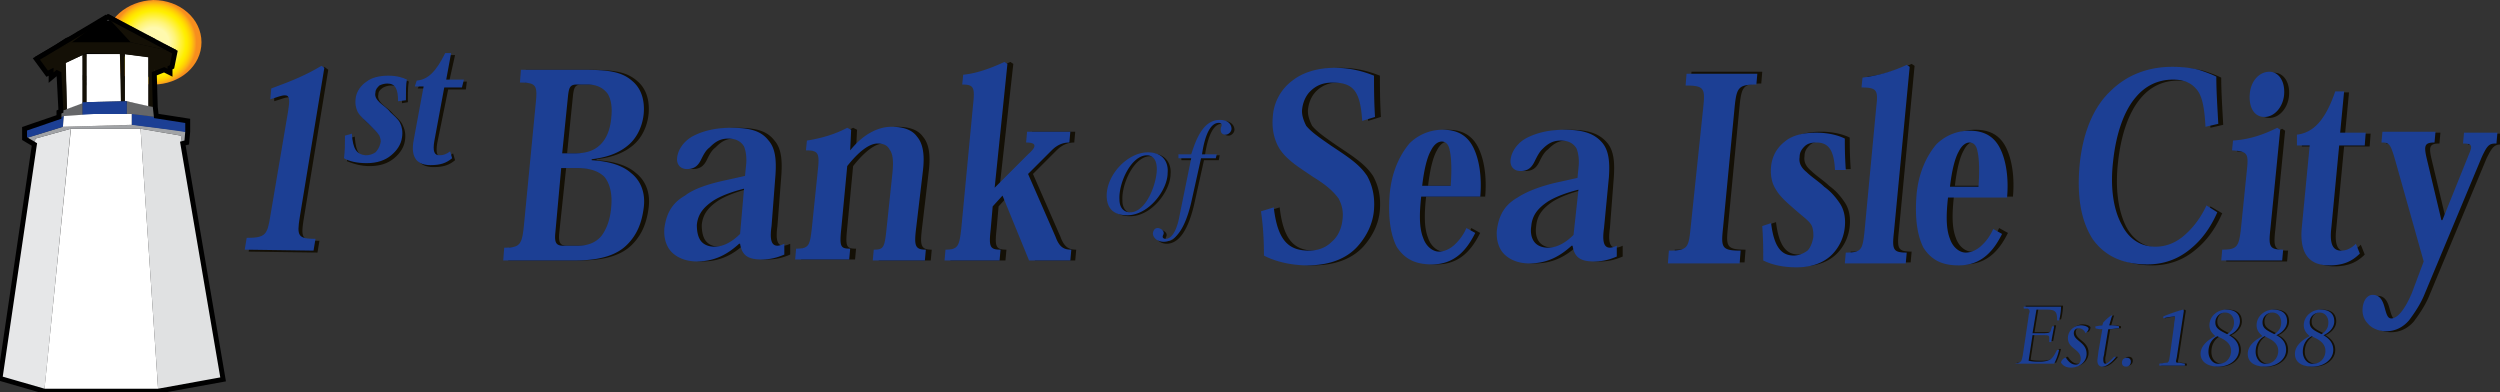 <svg width="255" height="40" fill="none" xmlns="http://www.w3.org/2000/svg"><rect width="100%" height="100%" fill="#333333" stroke="none"/><g clip-path="url(#clip0_389_28919)"><path d="M7.218 13.133h7.118L16.14 39.9H4.511l2.707-26.567v-.2z" fill="#fff"/><path d="M15.64 8.622c2.706 0 4.911-1.905 4.911-4.311C20.551 1.905 18.346 0 15.64 0c-2.707.1-4.912 2.005-4.912 4.411 0 2.306 2.205 4.21 4.912 4.21z" fill="url(#paint0_radial_389_28919)"/><path d="M10.927 1.704l2.406 2.607H7.318l3.61-2.607z" fill="#757679"/><path d="M6.817 11.028l.501-.2v-3.11s1.604.301 1.705.301c.2 0 0 .501 0 .501l.2.1.1-.5.2.1v2.105h.402V8.22s2.707-.1 2.907-.201c.2 0 .1 2.306.1 2.306h.401V8.02h.2l.201.401h.1l.1-.501s.803-.1 1.003-.2c.2-.101 0-1.905 0-1.905s-2.305-.401-2.706-.301c-.401.1-3.51 0-3.51 0l-2.004.802.1 4.712z" stroke="#000" stroke-width=".501"/><path d="M9.925 2.406L3.709 6.015l3.61-1.704h5.914l4.612 1.002-1.003-.501-3.71-.902-5.112.1-2.406.902 1.203-.802 1.404-.501 4.31-.1 3.208.702-.802-.401-2.406-.602-3.81.1-.801.2 1.203-.5 2.907-.1 2.105.5-.902-.5-1.404-.301-2.205.1.3-.301zm0 0l1.503-.1 1.003.2-1.403-.802-1.103.702z" stroke="#000" stroke-width=".501"/><path d="M0 38.596L4.511 40l2.707-26.867-3.609 1.002L0 38.597z" fill="#E6E7E8"/><path d="M14.336 13.133l4.11.702 4.311 24.862L16.14 39.9l-1.804-26.767z" fill="#E0E1E2"/><path d="M18.546 14.637l.502-.1.1-1.103-5.514-.702-7.218.2-3.91 1.203 1.003.602.1-.602 3.61-1.002h7.117l4.11.702.1.802z" fill="#A1A3A6"/><path d="M2.506 14.135v-1.002l4.01-1.303-.1 1.102-3.91 1.203zm10.928-2.505v1.102s5.714.702 5.714.802V12.43s-5.714-.902-5.714-.802z" fill="#1C3F94"/><path d="M12.932 10.326l2.908.601.1 1.003-2.506-.3h-.502v-1.304zm-6.917 1.103l2.406-1.003v1.303l-1.905.1-.501.201v-.601z" fill="#656668"/><path d="M8.822 5.514h3.409l.2 4.812-3.609.1V5.514zm3.91 4.812h.2l2.206.501V5.815l-2.406-.301v4.812zm-5.915.802l1.604-.602V5.614l-1.804.802c.1 0 .2 4.712.2 4.712z" fill="#fff"/><path d="M8.421 5.614l.401-.1v5.113l-.4-.1V5.613zm-2.205 5.714l.601-.2-.1-4.812-.702.3.2 4.712zm8.922-.501V5.815h.601l.1 5.112-.701-.1z" fill="#141006"/><path d="M6.015 7.519l-.2-.1-.602.5v-.6l-.401.2-1.103-1.504 3.61-1.704h6.014l4.512 1.002-.301 1.504-.2.1v.502l-.602-.301-1.003.4-.1-1.603-3.007-.401-3.81-.1-2.506 1.203-.301.902z" fill="#141006"/><path d="M12.33 10.426l.402-.1V5.514h-.501l.1 4.912zM3.71 6.015s7.117-4.21 7.117-4.31c.1-.101-3.609 2.706-3.609 2.706L3.709 6.015zm7.217-4.311l2.406 2.607 4.512 1.002s-6.817-3.609-6.918-3.609z" fill="#141006"/><path d="M10.927 1.704L3.71 6.015l1.103 1.504.401-.2v.6l.602-.5.2.1.2 3.81-.2.1v.5l-3.509 1.204v1.002l1.003.602L0 38.597 4.511 39.9h11.63l6.616-1.203-4.11-24.06.4-.1.1-1.103V12.33l-3.207-.501-.1-.903-.1-3.408 1.002-.401.601.3v-.5l.2-.101.302-1.504-6.817-3.609" stroke="#000" stroke-width=".501"/><path d="M205.714 37.093l.401-.1c.301-.1.301-.301.401-.702l.602-4.01c0-.2.1-.401.1-.502 0-.1 0-.2-.201-.3l-.401-.1v-.201h3.81c0 .401-.1 1.103-.2 1.403h-.201c0-.802-.1-1.102-1.002-1.102h-1.103l-.401 2.406h1.002c.602 0 .802 0 .903-.401l.1-.301h.2l-.3 1.604h-.201v-.401c0-.3-.1-.3-.702-.3h-1.002l-.401 2.606c.401.1.701.1 1.102.1 1.304 0 1.404-.501 1.805-1.203h.201a5.809 5.809 0 01-.502 1.404h-4.01v.1zm7.218-3.208c-.1-.2-.3-.502-.701-.502-.301 0-.502.201-.502.502 0 .802 1.304.902 1.304 2.105 0 .802-.702 1.404-1.604 1.404-.502 0-.802-.201-1.003-.502.1-.2.301-.4.401-.501h.1c.201.3.502.702 1.003.702.301 0 .501-.2.501-.602 0-1.002-1.303-1.002-1.303-2.105 0-.802.702-1.303 1.303-1.303.301 0 .702.1.802.3 0 .201-.1.401-.301.502zm3.108 2.506c-.301.401-.902 1.003-1.403 1.003-.301 0-.502-.201-.502-.602 0-.2.101-.802.101-.902l.401-2.306c-.201 0-.401 0-.702-.1v-.2c.1 0 .601-.101.702-.101l.1-.3c.301-.302.501-.502.802-.703h.1c-.1.301-.2.702-.301 1.003.301 0 .702 0 1.003.1v.2c-.301 0-.802.101-1.103.101l-.401 2.406c0 .2-.1.401-.1.602 0 .2 0 .5.2.5.301 0 .702-.5.903-.701h.2zm.602.501c0-.3.2-.501.501-.501.2 0 .401.1.401.401 0 .3-.201.501-.501.501-.201.1-.401 0-.401-.4zm5.313-3.709c0-.3.1-.602.1-.802 0-.1 0-.1-.1-.1s-.902.1-1.103.2v-.2a16.432 16.432 0 012.005-.702l.1.1-.701 4.612c0 .1-.101.501-.101.501 0 .2 0 .2.301.2l.602.1v.201h-2.607v-.2l.702-.1c.301 0 .301-.201.401-.903l.401-2.907zm4.21-.401c0-.601.502-1.002 1.003-1.002.601 0 .902.5.902 1.002 0 .702-.401 1.003-.702 1.203-.802-.401-1.203-.602-1.203-1.203zm.301 4.612c1.103 0 2.105-.702 2.105-1.705 0-.902-.701-1.303-1.002-1.504.301-.1 1.103-.601 1.103-1.403 0-1.003-.802-1.203-1.404-1.203-.802 0-1.704.602-1.704 1.604 0 .602.401.902.601 1.103-.401.2-1.503.802-1.503 1.804.1.802.701 1.303 1.804 1.303zm-.902-1.504c0-.903.501-1.404.902-1.604.301.2 1.404.501 1.404 1.503 0 .702-.502 1.304-1.203 1.304-.702 0-1.103-.502-1.103-1.203zm5.413-3.108c0-.601.502-1.002 1.003-1.002.601 0 .902.5.902 1.002 0 .702-.401 1.003-.702 1.203-.802-.401-1.203-.602-1.203-1.203zm.301 4.612c1.103 0 2.105-.702 2.105-1.705 0-.902-.601-1.303-1.002-1.504.301-.1 1.103-.601 1.103-1.403 0-1.003-.802-1.203-1.404-1.203-.802 0-1.704.602-1.704 1.604 0 .602.401.902.601 1.103-.401.2-1.503.802-1.503 1.804 0 .802.701 1.303 1.804 1.303zm-1.002-1.504c0-.903.501-1.404.902-1.604.301.2 1.403.501 1.403 1.503 0 .702-.501 1.304-1.203 1.304-.601 0-1.102-.502-1.102-1.203zm5.513-3.108c0-.601.502-1.002 1.003-1.002.601 0 .902.5.902 1.002 0 .702-.401 1.003-.702 1.203-.802-.401-1.203-.602-1.203-1.203zm.301 4.612c1.103 0 2.105-.702 2.105-1.705 0-.902-.701-1.303-1.002-1.504.301-.1 1.103-.601 1.103-1.403 0-1.003-.802-1.203-1.404-1.203-.802 0-1.704.602-1.704 1.604 0 .602.401.902.601 1.103-.401.2-1.503.802-1.503 1.804 0 .802.601 1.303 1.804 1.303zm-1.002-1.504c0-.903.501-1.404.902-1.604.301.2 1.403.501 1.403 1.503 0 .702-.501 1.304-1.203 1.304-.601 0-1.102-.502-1.102-1.203zM117.293 15.94c.702 0 1.003.601 1.003 1.403 0 1.504-1.103 4.411-2.707 4.411-.702 0-1.103-.5-1.103-1.303-.1-1.704 1.203-4.511 2.807-4.511zm.1-.3c-2.105 0-4.21 2.305-4.21 4.41 0 1.203.601 2.005 2.105 2.005 2.206 0 4.11-2.606 4.11-4.31.101-.903-.401-2.106-2.005-2.106zm3.108.2h1.304c.401-1.203 1.102-3.51 2.907-3.51 1.002 0 1.203.602 1.203.903 0 .3-.301.602-.602.602-.501 0-.501-.401-.501-.502 0-.3.1-.3.1-.5 0-.101-.1-.201-.3-.201-1.203 0-1.604 2.506-1.705 3.208h1.504l-.1.5h-1.504l-1.002 4.512c-.401 1.704-1.203 4.01-2.807 4.01-.401 0-1.003-.2-1.103-.802 0 0 0-.601.501-.601.201 0 .602.2.602.5 0 .201-.101.201-.101.402 0 .1.101.2.301.2.902 0 1.303-1.704 1.404-2.305l1.203-5.915h-1.304v-.501zM58.446 9.724c.1-.802.2-1.102.902-1.102h1.103c1.003 0 1.604.4 2.005.902.401.601.501 1.504.401 2.406-.1 1.303-.501 2.205-1.103 2.807-.701.702-1.604.902-2.606.902h-1.303l.601-5.915zm-4.912-1.303c1.704 0 1.804.3 1.604 2.206l-1.203 12.43c-.2 1.905-.401 2.206-2.005 2.206l-.1 1.303h7.318c2.707 0 4.31-.601 5.313-1.604 1.003-1.002 1.504-2.205 1.704-3.81.2-1.603-.4-2.806-1.303-3.508-.902-.802-2.306-1.203-4.01-1.303v-.1c1.704-.2 2.907-.702 3.81-1.504.902-.802 1.403-2.005 1.503-3.208.1-1.404-.3-2.506-1.102-3.208-1.103-1.003-2.406-1.203-5.113-1.203h-6.316l-.1 1.303zm4.21 8.722h1.604c1.304 0 2.206.3 2.807.902.502.602.802 1.604.602 2.907-.1 1.504-.501 2.406-1.003 3.108-.601.702-1.403 1.003-2.406 1.003h-1.503c-.702 0-.903-.301-.802-1.304l.701-6.616zM75.99 23.86c-.702.701-1.604 1.303-2.606 1.303-.602 0-1.103-.2-1.404-.602-.3-.4-.401-1.002-.401-1.604.1-1.203.802-1.904 1.704-2.506.802-.501 1.905-.902 3.108-1.203l-.401 4.612zm3.71-6.015c.1-1.504 0-2.707-.703-3.51-.701-.901-1.704-1.302-3.809-1.302-1.805 0-3.008.4-3.81.802-1.002.5-1.603 1.403-1.704 2.205-.1.702.301 1.203 1.003 1.203.701 0 1.102-.3 1.403-.902.301-.602.502-1.003.903-1.303.5-.502 1.002-.903 1.904-.903.802 0 1.303.301 1.604.802.2.502.301 1.203.2 2.005l-.1 1.003-1.804.4c-1.905.402-3.409.903-4.31 1.605-1.404.802-1.906 1.905-2.106 3.308-.1 1.203.3 2.105.902 2.607.702.601 1.604.802 2.406.802 1.905 0 3.208-.802 4.311-1.805h.1c.2 1.203.802 1.604 2.206 1.604.902 0 1.604-.2 2.305-.501v-1.103c-.2.1-.5.2-.701.2-.602 0-.802-.6-.602-2.004l.401-5.213zm14.335 5.513c-.2 1.705-.1 2.106 1.003 2.106l-.1 1.102h-5.314l.1-1.102c1.003 0 1.103-.2 1.304-2.106l.601-5.714c.1-1.002.1-1.905-.3-2.406-.201-.4-.602-.601-1.204-.601-.902 0-2.005.902-3.107 2.305l-.602 6.316c-.2 1.905-.1 2.105.902 2.105l-.1 1.103h-5.514l.1-1.103c1.304 0 1.404-.3 1.605-2.105l.601-5.814c.2-1.805.1-2.106-1.203-2.106l.1-1.002c1.304-.2 2.807-.602 4.11-1.303l.402.2-.1 2.105c1.202-1.503 2.706-2.406 4.21-2.406 1.203 0 2.105.301 2.606 1.003.602.702.802 1.804.602 3.509l-.702 5.914zm7.92-4.21l3.408-3.409c.802-.701 1.003-1.203-.2-1.203l.1-1.102h4.411l-.1 1.102c-.602 0-1.203.2-1.805.802l-2.406 2.406 2.807 6.416c.401 1.103.903 1.304 1.604 1.304l-.1 1.102h-4.11l-2.707-6.616-1.002 1.103-.201 2.305c-.2 1.805-.1 2.106 1.003 2.106l-.101 1.102h-5.614l.1-1.102c1.304 0 1.404-.401 1.605-2.106l1.203-12.631c.2-1.805.1-2.105-1.103-2.105l.1-1.003c1.203-.1 2.707-.601 4.211-1.303l.3.2-1.403 12.632zm37.594-6.818c-.201-2.906-.802-3.909-3.008-3.909-1.002 0-1.704.3-2.305.902-.401.401-.702 1.003-.802 1.705-.101.601.1 1.203.401 1.804.501.602 1.203 1.103 2.506 2.005 1.804 1.203 2.907 1.905 3.709 3.108.501.902.802 2.005.702 3.408-.1 1.504-.802 2.807-1.704 3.81-1.103 1.203-2.807 1.905-5.113 1.905-1.604 0-3.308-.401-4.411-1.003 0-1.804-.1-3.108-.301-4.511l1.303-.401c.401 3.509 1.604 4.41 3.609 4.41.903 0 1.705-.3 2.306-.901.602-.502 1.003-1.304 1.103-2.306.1-.902-.1-1.504-.401-2.105-.602-.802-1.303-1.404-2.607-2.206-1.303-.902-2.907-1.804-3.609-3.208-.401-.802-.601-1.804-.501-2.907a4.955 4.955 0 012.005-3.71c1.003-.801 2.506-1.303 4.311-1.303 1.704 0 3.007.401 4.01.802 0 1.103 0 2.507.1 4.21l-1.303.402zm6.115 6.617c.201-1.704.501-2.907.902-3.609.301-.601.702-.902 1.103-.902s.702.3.802.902c.201.802.201 2.306.1 3.61h-2.907zm5.815 1.203c.2-2.105-.101-3.91-.702-5.112-.602-1.203-1.604-1.805-3.108-1.805a4.773 4.773 0 00-3.408 1.404c-1.003 1.203-1.805 2.907-2.005 5.112-.201 2.507.1 4.21.701 5.414.903 1.403 2.106 1.804 3.609 1.804 1.203 0 2.106-.4 2.807-1.002.702-.602 1.203-1.404 1.604-2.206l-.902-.5a5.018 5.018 0 01-1.103 1.603c-.501.501-1.102.802-1.704.802-.601 0-1.303-.501-1.604-1.403-.401-1.003-.401-2.406-.2-4.21h6.015v.1zm9.523 3.81c-.701.702-1.604 1.303-2.606 1.303-.602 0-1.103-.2-1.404-.601-.3-.401-.401-1.003-.3-1.604.1-1.203.802-1.905 1.704-2.507.802-.5 1.905-.902 3.108-1.203l-.502 4.612zm3.609-5.915c.101-1.504.001-2.707-.701-3.509s-1.705-1.303-3.81-1.303c-1.804 0-3.007.401-3.809.802-1.003.501-1.604 1.404-1.705 2.206-.1.701.301 1.203 1.003 1.203s1.103-.301 1.403-.903c.301-.601.502-1.002.903-1.303.501-.501 1.002-.902 1.904-.902.802 0 1.304.3 1.604.802.301.501.301 1.203.201 2.005l-.1 1.002-1.805.401c-1.905.401-3.408 1.003-4.311 1.604-1.403.802-1.904 1.905-2.105 3.309-.1 1.203.301 2.105.902 2.606.702.602 1.604.802 2.406.802 1.905 0 3.208-.802 4.311-1.804h.1c.201 1.203.802 1.604 2.206 1.604.902 0 1.604-.2 2.306-.502v-1.102c-.201.1-.502.2-.702.2-.602 0-.802-.601-.601-2.005l.4-5.213zm9.625-7.318c.2-1.905.1-2.206-1.805-2.206l.1-1.203h7.218l-.1 1.203c-1.804 0-2.005.301-2.205 2.206l-1.203 12.531c-.201 1.905-.101 2.206 1.804 2.206l-.1 1.303h-7.218l.1-1.303c1.905 0 2.005-.301 2.206-2.206l1.203-12.531zm13.433 6.516c-.1-2.105-.702-2.807-1.905-2.807-.501 0-.902.1-1.203.401-.3.3-.501.602-.501 1.103-.1.601.201 1.103.702 1.504.501.5 1.303 1.002 1.804 1.503.702.502 1.203 1.103 1.604 1.705.401.601.602 1.403.502 2.406a4.603 4.603 0 01-1.304 2.807c-.802.802-2.005 1.303-3.609 1.303-1.503 0-2.606-.3-3.408-.702 0-1.203 0-2.105-.1-3.509l.902-.3c.301 2.506 1.103 3.308 2.306 3.308.501 0 1.002-.2 1.403-.501.301-.301.501-.802.602-1.404 0-.4 0-.802-.201-1.203-.301-.501-.802-.802-1.704-1.604-.802-.702-1.504-1.303-1.905-2.005-.401-.601-.601-1.403-.501-2.406.1-.902.501-1.804 1.403-2.506.702-.602 1.805-.902 3.208-.902 1.304 0 2.306.3 2.908.601 0 .802 0 1.704.1 3.208h-1.103zm4.211-6.416c.2-1.704.1-2.005-1.504-2.005l.1-1.002a15.345 15.345 0 004.511-1.304l.301.2-1.604 16.843c-.2 1.804-.1 2.105 1.303 2.105l-.1 1.103h-6.215l.1-1.103c1.604 0 1.704-.3 1.905-2.105l1.203-12.732zm7.518 8.12c.201-1.704.502-2.907.903-3.609.3-.601.701-.902 1.102-.902.401 0 .702.3.802.902.201.802.201 2.306.101 3.61h-2.908zm5.915 1.203c.201-2.105-.1-3.91-.702-5.112-.601-1.203-1.604-1.805-3.107-1.805a4.773 4.773 0 00-3.409 1.404c-1.002 1.203-1.804 2.907-2.005 5.112-.2 2.507.1 4.21.702 5.414.902 1.403 2.105 1.804 3.609 1.804 1.203 0 2.105-.4 2.807-1.002s1.203-1.404 1.604-2.206l-.902-.5a5.018 5.018 0 01-1.103 1.603c-.501.501-1.103.802-1.704.802-.602 0-1.304-.501-1.604-1.403-.401-1.003-.401-2.406-.201-4.21h6.015v.1zm21.354 1.604c-.702 1.604-1.604 2.807-2.707 3.71-1.303 1.102-2.807 1.604-4.411 1.604-2.607 0-4.411-.903-5.614-2.607-1.203-1.905-1.604-4.41-1.303-7.619.3-3.007 1.303-5.714 3.107-7.418 1.504-1.504 3.609-2.507 6.316-2.507 1.003 0 1.905.1 2.707.301.601.2 1.203.401 1.804.702 0 1.504.101 2.907.201 4.812l-1.303.3c-.101-1.804-.301-3.107-.903-3.809-.501-.601-1.203-1.002-2.406-1.002-1.503 0-2.807.601-3.809 1.804-1.203 1.404-2.005 3.71-2.306 6.516-.301 2.607 0 4.913.802 6.517.702 1.403 1.905 2.205 3.409 2.205 1.102 0 2.105-.4 3.007-1.203.802-.702 1.604-1.704 2.206-3.007l1.203.701zm5.313-14.335c.902 0 1.604.902 1.504 2.305-.1 1.304-1.003 2.306-2.005 2.306-1.003 0-1.604-.902-1.504-2.306.201-1.403 1.003-2.305 2.005-2.305zm.1 16.04c-.2 1.804-.1 2.105 1.304 2.105l-.101 1.103h-6.215l.1-1.103c1.504 0 1.704-.3 1.905-2.105l.601-5.915c.201-1.805.101-2.005-1.504-2.105l.101-1.003c1.504-.1 2.907-.501 4.511-1.303l.301.2-1.003 10.126zm2.707-9.624c1.704-.2 2.907-1.504 3.91-4.411h.902l-.401 4.21h2.607l-.101 1.303h-2.606l-.802 8.421c-.201 1.705.2 2.306 1.002 2.306.502 0 1.003-.2 1.504-.702l.401 1.003c-.802.802-1.704 1.203-3.108 1.203-1.704 0-3.108-.802-2.807-3.91l.802-8.32h-1.303v-1.103zm10.025 2.606c-.501-1.704-.601-1.804-1.403-1.804l.1-1.103h5.413l-.1 1.103c-1.002 0-1.103.3-.802 1.604l1.504 6.315h.1l2.707-6.716c.401-.903.301-1.103-.602-1.103l.101-1.103h3.408l-.1 1.103c-.702 0-.902.2-1.504 1.403l-5.814 13.935c-.401 1.003-1.003 1.905-1.604 2.707-.602.702-1.404 1.103-2.306 1.103-.802 0-1.504-.301-1.905-.802-.401-.401-.601-1.003-.501-1.705.1-.701.501-1.203 1.002-1.203.702 0 1.003.502 1.203 1.203.201.702.301 1.203.702 1.203.802 0 1.604-1.403 2.105-2.606l1.203-3.208-2.907-10.326zM27.97 9.123c2.206-.802 3.61-1.404 5.113-2.306l.4.3-2.505 15.239c-.301 1.905-.2 2.205 1.604 2.205l-.2 1.203-7.018-.1.2-1.203c1.905 0 2.105-.3 2.406-2.205l1.805-10.627c.2-1.203.2-1.704-.301-1.704-.401 0-.802.2-1.504.4V9.124zm13.033 1.403c0-1.303-.301-1.804-1.103-1.804-.3 0-.602.1-.802.2-.3.2-.501.401-.501.702-.1.401.1.702.4 1.003.301.3.803.601 1.103 1.002.401.401.802.702 1.003 1.203.2.401.3.902.2 1.504-.1.702-.5 1.303-1.102 1.804-.602.502-1.404.802-2.507.802-1.002 0-1.804-.3-2.306-.5.1-.803.1-1.404.1-2.307l.703-.2c.1 1.604.5 2.105 1.403 2.205.401 0 .702-.1 1.003-.3.2-.2.4-.502.5-.903.101-.3 0-.5-.1-.802-.2-.3-.5-.601-1.002-1.102-.501-.502-.902-.802-1.203-1.304-.2-.4-.3-.902-.2-1.503.1-.602.5-1.203 1.102-1.604.401-.502 1.103-.702 2.106-.702.902 0 1.503.2 1.904.4-.1.502-.1 1.104-.1 2.106l-.601.1zm1.904-2.105c1.203-.1 2.005-1.002 2.908-2.807h.601l-.601 2.707h1.804l-.1.802h-1.805l-1.102 5.413c-.2 1.103 0 1.504.5 1.504.402 0 .703-.1 1.104-.4l.2.7c-.601.502-1.203.703-2.205.703-1.203 0-2.106-.602-1.705-2.607l1.003-5.413h-.902l.3-.602z" fill="#141006"/><path d="M27.67 9.023c2.205-.802 3.608-1.404 5.112-2.306l.3.2-2.506 15.238c-.3 1.905-.2 2.206 1.604 2.206l-.2 1.203-7.018-.1.2-1.203c1.906 0 2.106-.301 2.407-2.206l1.804-10.626c.2-1.203.2-1.705-.3-1.705-.401 0-.802.2-1.504.401l.1-1.102zm12.932 1.303c0-1.303-.301-1.805-1.103-1.805-.301 0-.602.1-.802.2-.2.201-.401.402-.401.703-.1.4.1.701.4 1.002.302.3.803.602 1.104 1.003.4.4.802.701 1.002 1.102.2.401.3.903.2 1.504-.1.702-.5 1.303-1.102 1.805-.602.5-1.404.802-2.506.802-1.003 0-1.805-.2-2.306-.502.1-.802.1-1.403.1-2.305l.702-.2c.1 1.603.501 2.104 1.403 2.205.401 0 .702-.1 1.003-.301.2-.2.4-.501.501-.902.1-.301 0-.502-.1-.802-.2-.301-.502-.602-1.003-1.103-.501-.501-.902-.802-1.203-1.303-.2-.401-.3-.903-.2-1.504.1-.602.501-1.203 1.103-1.604.5-.401 1.303-.602 2.205-.602.902 0 1.504.2 1.905.401-.1.502-.1 1.103-.1 2.106l-.802.1zm1.904-2.106c1.203-.1 2.005-1.002 2.908-2.806h.601l-.501 2.706h1.804l-.2.802h-1.805l-1.002 5.414c-.2 1.103 0 1.504.501 1.504.401 0 .702-.1 1.103-.401l.2.701c-.601.502-1.203.702-2.205.702-1.203 0-2.105-.601-1.704-2.606l1.002-5.414h-.902l.2-.601zM8.421 11.73v-1.304l4.511-.1v1.303l-4.51.1z" fill="#1C3F94"/><path d="M6.416 12.932l.1-1.102 3.008-.2h3.91v1.102l-7.018.2z" fill="#fff"/><path d="M57.945 9.724c.1-.802.2-1.102.902-1.102h1.103c1.002 0 1.604.4 2.005.902.4.601.501 1.504.4 2.406-.1 1.303-.5 2.205-1.102 2.807-.702.702-1.604.902-2.606.902h-1.304l.602-5.915zm-4.913-1.303c1.705 0 1.805.3 1.605 2.206l-1.203 12.43c-.201 1.905-.401 2.206-2.005 2.206l-.1 1.303h7.318c2.706 0 4.31-.601 5.313-1.604 1.002-1.002 1.504-2.205 1.704-3.81.2-1.603-.4-2.806-1.303-3.508-.902-.802-2.306-1.203-4.01-1.303v-.1c1.704-.2 2.907-.702 3.81-1.504.902-.802 1.403-2.005 1.503-3.208.1-1.404-.3-2.506-1.103-3.208-1.102-1.003-2.406-1.203-5.113-1.203h-6.315l-.1 1.303zm4.211 8.722h1.604c1.303 0 2.206.3 2.807.902.501.602.802 1.604.702 2.907-.1 1.504-.501 2.406-1.003 3.108-.601.702-1.403 1.003-2.406 1.003h-1.504c-.701 0-.902-.301-.801-1.304l.601-6.616zm18.246 6.717c-.702.701-1.604 1.303-2.607 1.303-.601 0-1.103-.2-1.403-.602-.301-.4-.401-1.002-.401-1.604.1-1.203.802-1.904 1.704-2.506.802-.501 1.905-.902 3.108-1.203l-.401 4.612zm3.609-6.015c.1-1.504 0-2.707-.702-3.51-.702-.901-1.704-1.302-3.81-1.302-1.804 0-3.007.4-3.809.802-1.002.5-1.604 1.403-1.704 2.205-.1.702.3 1.203 1.002 1.203s1.103-.3 1.404-.902c.3-.602.501-1.003.902-1.303.501-.502 1.002-.903 1.905-.903.802 0 1.303.301 1.604.802.2.502.3 1.203.2 2.005l-.1 1.003-1.804.4c-1.905.402-3.409.903-4.311 1.605-1.404.802-1.905 1.905-2.106 3.308-.1 1.203.301 2.105.903 2.607.702.601 1.604.802 2.406.802 1.904 0 3.208-.802 4.31-1.805h.1c.201 1.203.803 1.604 2.206 1.604.903 0 1.604-.2 2.306-.501v-1.103c-.2.1-.501.2-.702.2-.601 0-.802-.6-.601-2.004l.4-5.213zm14.336 5.513c-.2 1.705-.1 2.106 1.002 2.106l-.1 1.102h-5.313l.1-1.102c1.002 0 1.103-.2 1.303-2.106l.602-5.714c.1-1.002.1-1.905-.301-2.406-.2-.4-.602-.601-1.203-.601-.902 0-2.005.902-3.108 2.305l-.601 6.316c-.2 1.905-.1 2.105.902 2.105l-.1 1.103h-5.514l.1-1.103c1.303 0 1.403-.3 1.604-2.105l.602-5.814c.2-1.805.1-2.106-1.204-2.106l.1-1.002c1.304-.2 2.808-.602 4.111-1.303l.401.2-.1 2.105c1.203-1.503 2.707-2.406 4.21-2.406 1.203 0 2.106.301 2.607 1.003.601.702.802 1.804.601 3.509l-.701 5.914zm8.02-4.21l3.408-3.409c.802-.701 1.003-1.203-.2-1.203l.1-1.102h4.411l-.1 1.102c-.602 0-1.203.2-1.805.802l-2.406 2.406 2.807 6.416c.401 1.103.902 1.304 1.604 1.304l-.1 1.102h-4.211l-2.706-6.616-1.003 1.103-.2 2.305c-.201 1.805-.101 2.106 1.002 2.106l-.1 1.102h-5.614l.1-1.102c1.303 0 1.404-.401 1.604-2.106l1.203-12.631c.2-1.805.1-2.105-1.103-2.105l.1-1.003c1.204-.1 2.707-.601 4.211-1.303l.301.2-1.303 12.632zm15.538-3.308c.702 0 1.003.601 1.003 1.403 0 1.504-1.103 4.411-2.707 4.411-.702 0-1.103-.501-1.103-1.303-.1-1.704 1.203-4.511 2.807-4.511zm.101-.301c-2.106 0-4.211 2.306-4.211 4.41 0 1.204.602 2.006 2.105 2.006 2.206 0 4.111-2.607 4.111-4.31.1-1.003-.401-2.106-2.005-2.106zm3.108.201h1.303c.401-1.204 1.103-3.51 2.907-3.51 1.003 0 1.203.602 1.203.903 0 .3-.301.601-.601.601-.502 0-.502-.4-.502-.5 0-.302.101-.302.101-.502 0-.1-.101-.2-.301-.2-1.203 0-1.604 2.506-1.704 3.207h1.503l-.1.401h-1.504l-1.002 4.512c-.401 1.704-1.203 4.01-2.807 4.01-.401 0-1.003-.2-1.103-.802 0 0 0-.602.501-.602.201 0 .602.2.602.501 0 .2-.1.2-.1.401 0 .1.1.2.3.2.903 0 1.304-1.703 1.404-2.305l1.203-5.915h-1.303v-.4zm18.746-3.41c-.2-2.906-.802-3.909-3.007-3.909-1.003 0-1.704.3-2.306.902-.401.401-.702 1.003-.802 1.705-.1.601.1 1.203.401 1.804.501.602 1.203 1.103 2.506 2.005 1.805 1.203 2.908 1.905 3.71 3.108.501.902.802 2.005.701 3.408-.1 1.504-.802 2.807-1.704 3.81-1.103 1.203-2.807 1.905-5.113 1.905-1.604 0-3.308-.401-4.411-1.003 0-1.804-.1-3.108-.3-4.511l1.303-.401c.401 3.509 1.604 4.41 3.609 4.41.902 0 1.704-.3 2.306-.901.601-.502 1.002-1.304 1.102-2.306.101-.902-.1-1.504-.401-2.105-.601-.802-1.303-1.404-2.606-2.206-1.303-.902-2.907-1.804-3.609-3.208-.401-.802-.602-1.804-.501-2.907a4.955 4.955 0 012.005-3.71c1.002-.801 2.506-1.303 4.31-1.303 1.705 0 3.008.401 4.01.802 0 1.103 0 2.507.101 4.21l-1.304.402zm6.116 6.617c.2-1.704.501-2.907.902-3.609.301-.601.702-.902 1.103-.902s.701.3.802.902c.2.802.2 2.306.1 3.61h-2.907zm5.914 1.203c.201-2.105-.1-3.91-.701-5.112-.602-1.203-1.604-1.805-3.108-1.805a4.777 4.777 0 00-3.409 1.404c-1.002 1.203-1.804 2.907-2.005 5.112-.2 2.507.101 4.21.702 5.414.902 1.403 2.105 1.804 3.609 1.804 1.203 0 2.105-.4 2.807-1.002s1.203-1.404 1.604-2.206l-.902-.5a5.018 5.018 0 01-1.103 1.603c-.501.501-1.103.802-1.704.802-.602 0-1.303-.501-1.604-1.403-.401-1.003-.401-2.406-.201-4.21h6.015v.1zm9.524 3.81c-.701.702-1.604 1.303-2.606 1.303-.602 0-1.103-.2-1.404-.601-.301-.401-.401-1.003-.3-1.604.1-1.203.802-1.905 1.704-2.507.802-.5 1.905-.902 3.108-1.203l-.502 4.612zm3.609-5.915c.101-1.504 0-2.707-.701-3.509-.702-.802-1.705-1.303-3.81-1.303-1.804 0-3.007.401-3.81.802-1.002.501-1.604 1.404-1.704 2.206-.1.701.301 1.203 1.003 1.203.701 0 1.102-.301 1.403-.903.301-.601.502-1.002.802-1.303.502-.501 1.003-.902 1.905-.902.802 0 1.303.3 1.604.802.201.501.301 1.203.201 2.005l-.101 1.002-1.804.401c-1.905.401-3.409 1.003-4.311 1.604-1.404.802-1.905 1.905-2.105 3.309-.101 1.203.3 2.105.902 2.606.702.602 1.604.802 2.406.802 1.905 0 3.208-.802 4.311-1.804h.1c.201 1.203.802 1.604 2.206 1.604.902 0 1.604-.2 2.305-.502v-1.102c-.2.1-.501.2-.701.2-.602 0-.802-.601-.602-2.005l.501-5.213zm9.624-7.118c.201-1.904.101-2.205-1.804-2.205l.1-1.203h7.218l-.1 1.103c-1.805 0-2.005.3-2.206 2.205l-1.203 12.531c-.2 1.905-.1 2.206 1.805 2.206l-.1 1.303h-7.319l.101-1.303c1.904 0 2.005-.3 2.205-2.206l1.303-12.43zm13.434 6.416c-.1-2.105-.702-2.807-1.905-2.807-.501 0-.902.1-1.203.401-.3.301-.501.602-.501 1.103-.1.602.201 1.103.702 1.504.501.501 1.303 1.002 1.804 1.504.702.5 1.203 1.102 1.604 1.704.401.601.602 1.403.502 2.406a4.603 4.603 0 01-1.304 2.807c-.802.802-2.005 1.303-3.609 1.303-1.503 0-2.606-.3-3.408-.702 0-1.203 0-2.105-.1-3.508l.902-.301c.301 2.506 1.103 3.308 2.306 3.308.501 0 1.002-.2 1.403-.501.301-.3.501-.802.602-1.404 0-.4 0-.802-.201-1.203-.301-.5-.802-.802-1.704-1.604-.802-.701-1.504-1.303-1.905-2.005-.401-.601-.601-1.403-.501-2.406.1-.902.501-1.804 1.403-2.506.702-.601 1.805-.902 3.208-.902 1.304 0 2.306.3 2.908.601 0 .802 0 1.705.1 3.208h-1.103zm4.21-6.416c.201-1.704.101-2.005-1.503-2.005l.1-1.002c1.504-.2 3.007-.602 4.511-1.303l.301.2-1.604 16.842c-.201 1.805-.1 2.105 1.303 2.105l-.1 1.103h-6.216l.101-1.103c1.604 0 1.704-.3 1.904-2.105l1.203-12.732zm7.519 8.121c.201-1.705.502-2.908.903-3.61.3-.6.701-.902 1.102-.902.401 0 .702.301.802.903.201.802.201 2.305.101 3.609h-2.908zm5.815 1.203c.2-2.106-.1-3.91-.702-5.113-.601-1.203-1.604-1.805-3.108-1.805a4.773 4.773 0 00-3.408 1.404c-1.003 1.203-1.805 2.907-2.005 5.113-.201 2.506.1 4.21.701 5.413.903 1.404 2.106 1.805 3.61 1.805 1.203 0 2.105-.401 2.807-1.003.701-.601 1.203-1.403 1.604-2.205l-.903-.502a5 5 0 01-1.102 1.604c-.502.502-1.103.802-1.705.802-.601 0-1.303-.5-1.604-1.403-.401-1.003-.401-2.406-.2-4.21h6.015v.1zm21.453 1.403c-.701 1.604-1.604 2.807-2.706 3.71-1.304 1.102-2.807 1.603-4.411 1.603-2.607 0-4.411-.902-5.614-2.606-1.203-1.905-1.604-4.411-1.304-7.62.301-3.007 1.304-5.713 3.108-7.418 1.504-1.503 3.609-2.506 6.316-2.506 1.002 0 1.905.1 2.707.3.601.201 1.203.402 1.804.703 0 1.503.1 2.907.201 4.812l-1.304.3c-.1-1.804-.3-3.107-.902-3.81-.501-.6-1.203-1.002-2.406-1.002-1.504 0-2.807.602-3.809 1.805-1.203 1.403-2.005 3.71-2.306 6.516-.301 2.607 0 4.912.902 6.516.702 1.404 1.905 2.206 3.409 2.206 1.102 0 2.105-.401 3.007-1.203.802-.702 1.604-1.704 2.206-3.008l1.102.702zm5.314-14.336c.902 0 1.604.903 1.503 2.306-.1 1.303-1.002 2.306-2.005 2.306-1.002 0-1.604-.902-1.503-2.306.1-1.403 1.002-2.306 2.005-2.306zm.1 16.04c-.201 1.805-.1 2.106 1.303 2.106l-.1 1.102h-6.216l.101-1.102c1.503 0 1.704-.301 1.904-2.106l.602-5.914c.2-1.805.1-2.005-1.504-2.106l.1-1.002c1.504-.1 2.908-.501 4.512-1.303l.3.2-1.002 10.125zm2.707-9.624c1.704-.2 2.907-1.503 3.909-4.41h.903l-.401 4.21h2.606l-.1 1.303h-2.607l-.802 8.421c-.2 1.704.201 2.306 1.003 2.306.501 0 1.002-.2 1.504-.702l.401 1.003c-.802.802-1.705 1.203-3.108 1.203-1.704 0-3.108-.802-2.807-3.91l.802-8.32h-1.303v-1.104zm10.025 2.606c-.501-1.703-.602-1.804-1.404-1.804l.101-1.102h5.413l-.1 1.102c-1.003 0-1.103.301-.802 1.604l1.504 6.316h.1l2.707-6.717c.401-.902.3-1.102-.602-1.102l.1-1.103h3.409l-.1 1.103c-.702 0-.903.1-1.504 1.403l-5.815 13.935c-.401 1.002-1.002 1.905-1.604 2.707-.601.701-1.403 1.102-2.305 1.102-.802 0-1.504-.3-1.905-.801-.401-.401-.602-1.003-.501-1.705.1-.702.501-1.203 1.002-1.203.702 0 1.003.501 1.203 1.203.201.702.301 1.203.702 1.203.802 0 1.604-1.403 2.105-2.606l1.203-3.208-2.907-10.326zm-38.797 20.753l.401-.1c.301-.1.301-.301.401-.702l.601-4.01c0-.2.101-.401.101-.502 0-.1 0-.2-.201-.3h-.401v-.2h3.81c0 .4-.101 1.102-.201 1.403h-.2c0-.802-.101-1.103-1.003-1.103h-1.103l-.401 2.406h1.003c.601 0 .802 0 .902-.401l.1-.3h.201l-.301 1.603h-.2v-.4c0-.302-.101-.302-.702-.302h-1.003l-.401 2.607c.401.1.702.1 1.103.1 1.303 0 1.404-.501 1.805-1.203h.2a5.807 5.807 0 01-.501 1.404h-4.01zm7.218-3.108c-.1-.2-.301-.501-.702-.501-.301 0-.501.2-.501.501 0 .802 1.303.902 1.303 2.105 0 .802-.702 1.404-1.604 1.404-.501 0-.802-.2-1.002-.502 0-.2.2-.4.401-.5h.1c.2.3.501.701 1.002.701.301 0 .502-.2.502-.601 0-1.003-1.304-1.003-1.304-2.106 0-.802.702-1.303 1.304-1.303.3 0 .701.1.802.3 0 .201-.101.302-.301.502zm3.108 2.406c-.301.401-.903 1.003-1.404 1.003-.301 0-.501-.201-.501-.602 0-.2.1-.802.1-.902l.401-2.306c-.2 0-.401 0-.702-.1v-.2c.101 0 .602-.101.702-.101l.1-.3c.301-.302.502-.502.802-.703h.101c-.101.301-.201.702-.301 1.003.301 0 .702 0 1.002.1v.2c-.3 0-.802.101-1.102.101l-.401 2.406c0 .2-.101.401-.101.602 0 .2 0 .5.201.5.301 0 .702-.5.902-.701h.201zm.601.601c0-.3.201-.5.501-.5.201 0 .401.1.401.4 0 .301-.2.502-.501.502-.2 0-.401-.1-.401-.401zm5.313-3.809c0-.3.101-.602.101-.802 0-.1 0-.1-.101-.1-.1 0-.902.1-1.102.2v-.2a16.47 16.47 0 012.005-.702l.1.1-.702 4.612c0 .1-.1.501-.1.501 0 .2 0 .2.301.2l.601.1v.201h-2.606v-.2l.701-.1c.301 0 .301-.201.401-.903l.401-2.907zm4.211-.301c0-.601.501-1.002 1.002-1.002.602 0 .903.501.903 1.002 0 .702-.401 1.003-.702 1.203-.802-.4-1.203-.601-1.203-1.203zm.301 4.512c1.102 0 2.105-.702 2.105-1.705 0-.902-.702-1.303-1.003-1.504.301-.1 1.103-.601 1.103-1.403 0-1.003-.802-1.203-1.403-1.203-.802 0-1.705.602-1.705 1.604 0 .602.401.902.602 1.103-.401.2-1.504.802-1.504 1.804 0 .802.702 1.303 1.805 1.303zm-1.003-1.504c0-.903.501-1.404.902-1.604.301.2 1.404.501 1.404 1.503 0 .702-.501 1.304-1.203 1.304-.602.1-1.103-.502-1.103-1.203zm5.514-3.008c0-.601.501-1.002 1.002-1.002.602 0 .903.501.903 1.002 0 .702-.401 1.003-.702 1.203-.802-.4-1.203-.601-1.203-1.203zm.301 4.512c1.102 0 2.105-.702 2.105-1.705 0-.902-.602-1.303-1.003-1.504.301-.1 1.103-.601 1.103-1.403 0-1.003-.802-1.203-1.403-1.203-.802 0-1.705.602-1.705 1.604 0 .602.401.902.602 1.103-.401.2-1.504.802-1.504 1.804 0 .802.602 1.303 1.805 1.303zm-1.003-1.504c0-.903.501-1.404.902-1.604.301.2 1.404.501 1.404 1.503 0 .702-.501 1.304-1.203 1.304-.602.1-1.103-.502-1.103-1.203zm5.514-3.008c0-.601.501-1.002 1.002-1.002.602 0 .903.501.903 1.002 0 .702-.401 1.003-.702 1.203-.802-.4-1.203-.601-1.203-1.203zm.301 4.512c1.102 0 2.105-.702 2.105-1.705 0-.902-.702-1.303-1.003-1.504.301-.1 1.103-.601 1.103-1.403 0-1.003-.802-1.203-1.403-1.203-.802 0-1.705.602-1.705 1.604 0 .602.401.902.602 1.103-.401.2-1.504.802-1.504 1.804 0 .802.602 1.303 1.805 1.303zm-1.003-1.504c0-.903.501-1.404.902-1.604.301.2 1.404.501 1.404 1.503 0 .702-.501 1.304-1.203 1.304-.602.1-1.103-.502-1.103-1.203z" fill="#1C3F94"/></g><defs><radialGradient id="paint0_radial_389_28919" cx="0" cy="0" r="1" gradientUnits="userSpaceOnUse" gradientTransform="translate(15.678 4.376) scale(4.605)"><stop offset=".337" stop-color="#FFF9AE"/><stop offset=".489" stop-color="#FFF476"/><stop offset=".641" stop-color="#FFF028"/><stop offset=".714" stop-color="#FFEF00"/><stop offset=".747" stop-color="#FFE900"/><stop offset=".791" stop-color="#FD0"/><stop offset=".843" stop-color="#FFC907"/><stop offset=".899" stop-color="#FBAC18"/><stop offset=".949" stop-color="#F78E1E"/></radialGradient><clipPath id="clip0_389_28919"><path fill="#fff" d="M0 0h255v40H0z"/></clipPath></defs></svg>